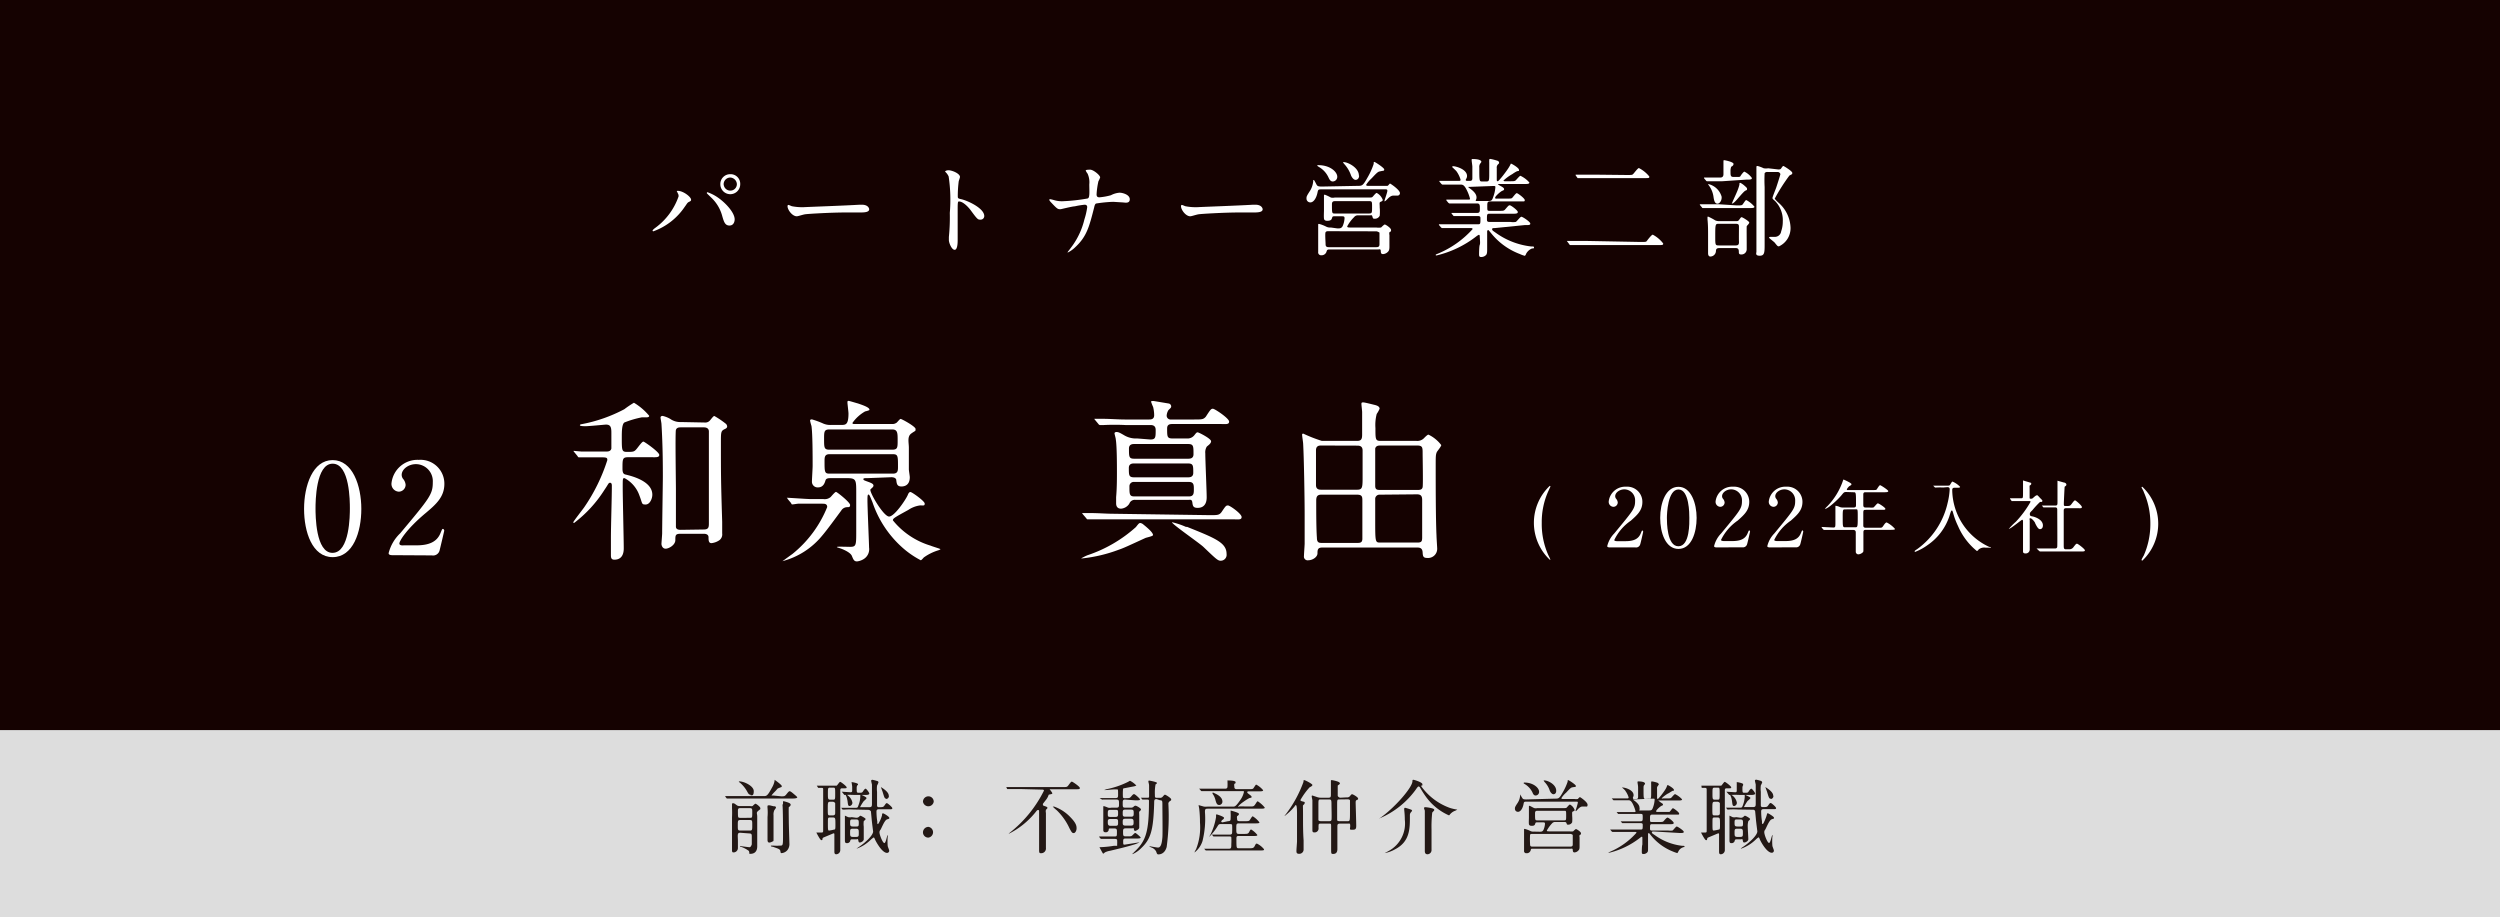 <svg xmlns="http://www.w3.org/2000/svg" viewBox="0 0 216.15 79.29"><rect x="0" y="0" width="216.15" height="79.29" fill="#808080" stroke="none"/><defs><style>.cls-1{fill:#150201;}.cls-2{fill:#ddd;}.cls-3{fill:#fff;}.cls-4{fill:#231815;}</style></defs><g id="レイヤー_2" data-name="レイヤー 2"><g id="レイアウト"><rect class="cls-1" width="216.15" height="63.13"/><rect class="cls-2" y="63.13" width="216.15" height="16.16"/><path class="cls-3" d="M58.58,16.68c0-.08-.06-.1-.06-.13s0-.05.08-.05c.48,0,1.15.53,1.15.76,0,.08,0,.11-.17.19s-.18.17-.37.42A5.54,5.54,0,0,1,56.49,20a.07.07,0,0,1-.07-.06s0-.07.25-.25a5.65,5.65,0,0,0,2-2.71A.43.43,0,0,0,58.58,16.68Zm2.59-.06a3.66,3.66,0,0,1,.9.46c.64.44,1.45,1.29,1.45,1.89,0,.14-.06.53-.45.53s-.48-.33-.62-.8a3.39,3.39,0,0,0-.94-1.6c-.06-.06-.4-.38-.4-.4S61.12,16.62,61.17,16.62ZM64,15.93a.86.86,0,1,1-1.72,0,.85.85,0,0,1,.87-.87A.83.83,0,0,1,64,15.93Zm-1.43,0a.57.57,0,0,0,.59.55.56.56,0,0,0,.55-.56.6.6,0,0,0-.58-.57A.58.58,0,0,0,62.57,16Z"/><path class="cls-3" d="M74.32,17.7h.2c.55,0,.63.33.63.39,0,.25-.37.28-.75.28l-1.29,0c-1.24,0-3.3.12-3.52.16s-.59.17-.7.17c-.39,0-.8-.56-.8-.87,0,0,0-.11.07-.11s.26.1.31.11a4.56,4.56,0,0,0,1.09.08C69.86,17.89,73,17.78,74.32,17.7Z"/><path class="cls-3" d="M82,14.72c.33,0,1,.29,1,.58,0,.06-.1.32-.11.38a10.36,10.36,0,0,0-.08,1.25c0,.2,0,.23.29.29.55.12,2,.78,2,1.46a.31.31,0,0,1-.33.31c-.22,0-.25,0-.85-.82-.25-.33-.68-.75-1-.75-.09,0-.12,0-.12.66,0,1,0,1.43,0,2.24,0,.1,0,.33,0,.46s0,.82-.26.82-.5-.61-.5-.84c0,0,0-.23,0-.27a17,17,0,0,0,.08-2.08,13.49,13.49,0,0,0-.1-3.15,1.18,1.18,0,0,0-.31-.42l0,0C81.76,14.72,82,14.72,82,14.72Z"/><path class="cls-3" d="M93.78,17.7a7,7,0,0,0-.86.14c-.2,0-1.19.25-1.22.25-.22,0-.27,0-.72-.48-.23-.24-.25-.27-.25-.33s0-.06.07-.06a3.15,3.15,0,0,1,.36.09,2.38,2.38,0,0,0,.68.09,15.56,15.56,0,0,0,2.2-.24c.11-.06.12-.14.14-.32s0-.67,0-.9a1.79,1.79,0,0,0-.15-.93,1.07,1.07,0,0,1-.16-.27c0-.07.3-.07.39-.07.27,0,.86.48.86.67a2,2,0,0,1-.15.33,6.82,6.82,0,0,0-.16,1.13c0,.17.06.26.24.26a5.19,5.19,0,0,0,1-.18,1.9,1.9,0,0,1,.75-.22c.24,0,.88.16.88.57s-.47.27-.63.27l-.8-.05a11.43,11.43,0,0,0-1.44.14c-.1,0-.16.11-.21.35-.42,1.64-.63,2.5-1.62,3.42a2.54,2.54,0,0,1-.67.48,0,0,0,0,1,0-.05s.28-.36.45-.6a6.52,6.52,0,0,0,1-2.23A5.78,5.78,0,0,0,94,17.91C94,17.78,93.93,17.7,93.78,17.7Z"/><path class="cls-3" d="M108.34,17.7h.2c.55,0,.63.33.63.39,0,.25-.37.28-.75.28l-1.29,0c-1.24,0-3.3.12-3.52.16s-.59.17-.7.17c-.39,0-.8-.56-.8-.87,0,0,0-.11.07-.11s.26.1.31.11a4.6,4.6,0,0,0,1.1.08C103.88,17.89,107,17.78,108.34,17.7Z"/><path class="cls-3" d="M117.37,16.07c.4,0,.46,0,.86-.71a6.18,6.18,0,0,0,.54-1.19c0-.15,0-.17.06-.17s.85.51.85.65-.07.1-.29.15-.23,0-.78.6a2.88,2.88,0,0,0-.49.57c0,.1.08.1.23.1h1.21c.29,0,.32,0,.39,0s.19-.2.23-.2.86.55.86.83a.21.21,0,0,1-.24.21l-.28,0c-.13,0-.28,0-.58.32-.15.15-.18.17-.23.17s0,0,0-.06.24-.7.24-.84-.05-.13-.33-.13h-5.28c-.33,0-.37,0-.42.24-.12.61-.39.89-.62.89a.33.33,0,0,1-.34-.36c0-.13,0-.18.31-.65a1.9,1.9,0,0,0,.27-.82c0-.08,0-.11.05-.11s.22.39.27.45.09.12.42.12Zm-1.73,3.68c.2,0,.34,0,.45-.21a2,2,0,0,0,.16-.67c0-.17-.07-.17-.3-.17h-.54c-.19,0-.2,0-.26.2s-.34.19-.4.19-.26,0-.28-.2,0-.57,0-.68,0-.71,0-1c0,0,0-.24,0-.28s0-.1.07-.1a4.22,4.22,0,0,1,.53.25.76.76,0,0,0,.33,0h2.8c.38,0,.41,0,.48-.07s.27-.33.35-.33a1.12,1.12,0,0,1,.52.59c0,.07,0,.1-.16.17s-.1.1-.1.51a3.71,3.71,0,0,1,0,.7.45.45,0,0,1-.42.26c-.14,0-.16,0-.21-.18s-.12-.11-.21-.11h-1a.41.41,0,0,0-.38.16,3.23,3.23,0,0,0-.59.79c0,.1.12.1.25.1h2.25a1.52,1.52,0,0,0,.43,0s.25-.26.32-.26.54.3.54.47,0,.1-.14.2a.47.47,0,0,0,0,.24c0,.14,0,.86,0,1s0,.33-.13.45a.64.64,0,0,1-.42.2c-.18,0-.19-.11-.2-.29s-.14-.11-.23-.11h-4.23c-.16,0-.19.06-.23.19a.44.44,0,0,1-.45.31.25.25,0,0,1-.27-.29c0-.06,0-1.17,0-1.39s0-.76,0-.9,0-.13.08-.13a3,3,0,0,1,.6.23.75.75,0,0,0,.41.08ZM114,14.28c1,0,1.62.58,1.62,1a.4.4,0,0,1-.39.41c-.2,0-.29-.18-.37-.35a2,2,0,0,0-.77-.87c-.19-.12-.21-.13-.19-.17S113.94,14.28,114,14.28Zm.86,5.71c-.11,0-.19,0-.25.09s0,.87,0,1,0,.29.26.29H119c.24,0,.27-.11.27-.26s0-1,0-1S119.09,20,119,20Zm.59-2.6c-.12,0-.29,0-.29.26,0,.81,0,.81.27.81h2.93c.27,0,.27-.07.27-.56s0-.51-.29-.51Zm2.06-2.21c0,.23-.13.37-.31.37s-.35-.26-.4-.41a2.8,2.8,0,0,0-.55-.93.77.77,0,0,1-.14-.19s.06,0,.08,0C116.46,14,117.49,14.46,117.49,15.18Z"/><path class="cls-3" d="M129.24,19.72c-.13,0-.23,0-.23.09s0,.1.32.32a6.46,6.46,0,0,0,3.06,1.18c.21,0,.24,0,.24.09s0,.06-.19.09a1,1,0,0,0-.49.45.4.4,0,0,1-.11.18,2.37,2.37,0,0,1-.44-.16,5.79,5.79,0,0,1-2.48-1.8c-.21-.25-.22-.27-.26-.27s-.08.08-.08.11,0,.31,0,.36,0,1,0,1.19,0,.39-.09.49a.56.56,0,0,1-.41.18c-.11,0-.2,0-.2-.22,0,0,0-.69.06-.83s0-.52,0-.76c0,0,0-.11-.08-.11a1.2,1.2,0,0,0-.21.13,9,9,0,0,1-3.46,1.66s-.06,0-.06-.05.18-.1.19-.11a8.32,8.32,0,0,0,3-2.12c0-.09-.09-.09-.15-.09H126c-.3,0-.86,0-1.09,0l-.25,0s0,0-.08-.07l-.17-.2,0-.06s0,0,0,0l.4,0,1.24,0h1.77c.18,0,.18-.08.18-.51,0-.1,0-.2-.22-.2H126l-.24,0s0,0-.08,0l-.18-.22s0,0,0-.05,0,0,0,0l.39,0,1.24,0h.56c.26,0,.26-.1.26-.44,0-.19,0-.38-.23-.38h-1.09c-.21,0-.83,0-1.14,0l-.19,0s0,0-.08-.06l-.17-.21,0-.06s0,0,0,0l.39,0c.27,0,.73,0,1.24,0H127s.1,0,.1-.07a3.68,3.68,0,0,0-.37-.92c-.18-.3-.3-.31-.47-.31h-.22c-.36,0-1,0-1.14,0l-.2,0s0,0-.07-.05l-.18-.21,0-.06a0,0,0,0,1,0,0l.4,0c.26,0,.73,0,1.24,0,.14,0,.19,0,.19-.11a2.44,2.44,0,0,0-.36-.73c-.05-.06-.37-.36-.37-.36a.09.09,0,0,1,.09-.07c.23,0,1.2.26,1.2.85a.48.48,0,0,1-.06.22c-.05.08-.05.09-.05.13s.07.07.1.07h.27c.2,0,.2-.16.2-.24s0-.8,0-1c0-.08-.06-.46-.06-.55s0-.1.09-.1.75,0,.75.25c0,0-.06.11-.1.14a.5.5,0,0,0-.08.35c0,1.2,0,1.2.27,1.2h.33c.26,0,.26-.07.26-.77,0-.25,0-.7,0-.86a1.23,1.23,0,0,1,0-.2c0-.07,0-.12.09-.12a4.54,4.54,0,0,1,.62.16c.05,0,.14.08.14.16s0,.06-.1.16a.38.38,0,0,0-.1.32c0,.51,0,.56,0,1,0,.06,0,.13.09.13s.81-.93,1-1.27.1-.25.15-.25.68.36.68.53,0,.06-.2.14a2.7,2.7,0,0,0-.37.23,4,4,0,0,0-.78.57s.07.05.11.05h.44c.34,0,.43,0,.52-.08s.33-.39.41-.39a2.37,2.37,0,0,1,.77.58c0,.13-.18.13-.48.13H129.6s-.09,0-.09,0,0,.05.19.15.34.19.34.28,0,.09-.16.16-.61.47-.61.59.11.08.17.08h.81c.37,0,.42,0,.49-.06s.31-.41.4-.41.69.45.69.6-.05.11-.46.11h-2.51c-.27,0-.27.11-.27.46s0,.36.25.36h.75c.39,0,.44,0,.56-.14.27-.31.29-.34.39-.34s.69.44.69.58-.16.15-.45.15h-2c-.22,0-.22.07-.22.48,0,.11,0,.23.21.23h1.83a1.52,1.52,0,0,0,.44,0c.08,0,.39-.45.5-.45s.77.44.77.59-.18.13-.48.13ZM127,16.16s-.08,0-.08,0,.16.14.19.15c.44.32.55.56.55.76a.44.44,0,0,1-.06.23.19.19,0,0,0,0,.08s.07,0,.1,0h1c.26,0,.31-.07.41-.37a2.94,2.94,0,0,0,.18-.82c0-.09,0-.11-.19-.11Z"/><path class="cls-3" d="M141.84,20.92c.41,0,.48,0,.54-.08s.41-.55.52-.55a2.75,2.75,0,0,1,.9.76c0,.14-.05.14-.47.14h-6.24c-.75,0-1,0-1.13,0l-.19,0s-.06,0-.08-.06l-.17-.23s-.05-.06-.05-.07,0,0,0,0l.39,0c.44,0,.81,0,1.24,0Zm-1.2-5.79c.42,0,.47,0,.55-.07s.41-.53.51-.53a2.79,2.79,0,0,1,.9.73c0,.14,0,.14-.47.14h-4.32c-.75,0-1,0-1.14,0h-.19s-.06,0-.08,0l-.17-.24,0-.06s0,0,0,0l.39,0c.45,0,.82,0,1.25,0Z"/><path class="cls-3" d="M150.17,17.76c.4,0,.45,0,.54-.14.2-.29.22-.32.28-.32a2.4,2.4,0,0,1,.7.57c0,.12-.17.12-.49.12h-2.65c-.78,0-1.05,0-1.14,0l-.19,0s-.05,0-.08-.07l-.17-.2s0-.05,0-.06,0,0,0,0l.4,0c.44,0,.81,0,1.23,0Zm-1.26-2.09c-.78,0-1,0-1.14,0h-.18s-.06,0-.09-.06l-.17-.2,0-.06s0,0,0,0l.41,0c.07,0,.77,0,1,0s.27-.16.27-.29v-1c0-.19,0-.21.06-.21s.81.15.81.32-.17.22-.2.25a1,1,0,0,0-.06.39c0,.37,0,.49.28.49h.24c.27,0,.3,0,.35-.09s.26-.37.33-.37a1.77,1.77,0,0,1,.65.55c0,.14-.16.14-.48.14Zm1.21,3.45a.25.25,0,0,0,.25-.12c.15-.21.16-.22.22-.22s.65.35.65.46-.21.27-.22.33,0,1.29,0,1.42,0,.46,0,.54a.45.45,0,0,1-.49.47c-.16,0-.19-.08-.19-.21s0-.34-.25-.34h-1.45c-.25,0-.27.13-.28.24a.49.49,0,0,1-.48.49c-.2,0-.2-.24-.2-.29,0-.21,0-1.13,0-1.31,0-.8,0-1.09-.05-1.62,0,0,0-.15,0-.18s0-.05.06-.05a4.59,4.59,0,0,1,.62.33.88.88,0,0,0,.28.06Zm-1.63-1.51c-.21,0-.29-.23-.34-.59a2.13,2.13,0,0,0-.34-.9l-.14-.2s0,0,.06,0A1.56,1.56,0,0,1,148.85,17C148.89,17.28,148.71,17.61,148.49,17.61Zm.09,1.74c-.27,0-.28.06-.28,1.08,0,.74,0,.79.3.79h1.49c.27,0,.27-.19.26-.36s0-1,0-1.2,0-.31-.27-.31Zm2.47-3c0,.05,0,.08-.11.12s-.25.19-.76.78c-.09.1-.31.35-.42.35s0,0,0-.05.34-.76.4-.92a4.26,4.26,0,0,0,.23-.66c0-.15,0-.16.09-.16a1.89,1.89,0,0,1,.31.21C151,16.21,151.05,16.24,151.05,16.34Zm2.69-1.7c.16,0,.2,0,.28-.12s.13-.18.17-.18.77.45.77.59,0,.1-.25.24a15.93,15.93,0,0,0-1.27,2,2.62,2.62,0,0,0,.37.38,3,3,0,0,1,1,2.1,1.73,1.73,0,0,1-1,1.64c-.1,0-.12,0-.36-.31-.07-.09-.5-.4-.5-.44s.06-.07.12-.07l.36,0A.55.55,0,0,0,154,20a2.54,2.54,0,0,0,.14-.84,2.38,2.38,0,0,0-.68-1.79c-.19-.16-.21-.18-.21-.26s.26-.72.31-.86.37-1.13.37-1.19-.09-.19-.23-.19h-.88a.28.28,0,0,0-.25.1,11.35,11.35,0,0,0,0,1.21c0,.79,0,4.23,0,4.93s0,1-.42,1-.29-.24-.29-.35,0-.95,0-1.07c0-.51,0-3.11,0-3.61,0-.25,0-1.22,0-1.56,0-.18,0-.6,0-.8,0,0,0-.24,0-.28s0-.09.1-.09a3.05,3.05,0,0,1,.53.2,1.26,1.26,0,0,0,.39,0Z"/><path class="cls-3" d="M28.76,48.17C27,48.17,26.29,46,26.29,44s.74-4.22,2.47-4.22S31.24,42,31.24,44,30.53,48.17,28.76,48.17Zm0-8.08c-1.46,0-1.48,3.3-1.48,3.86s0,3.87,1.48,3.85,1.49-3.27,1.49-3.85S30.25,40.09,28.76,40.09Z"/><path class="cls-3" d="M33.92,48c-.07,0-.32,0-.32-.17a3.57,3.57,0,0,1,1-1.72c2.59-3.09,2.82-3.38,2.82-4.43a1.47,1.47,0,0,0-1.46-1.55c-.66,0-1.23.45-1.23.93a.58.58,0,0,0,.11.33.91.91,0,0,1,.23.53.6.6,0,0,1-.59.59.67.67,0,0,1-.63-.75,2.26,2.26,0,0,1,2.36-2,2.06,2.06,0,0,1,2.21,2.07c0,1.13-.7,1.76-1.63,2.54-1.66,1.39-2.26,2.41-2.26,2.62s.35.16.4.16H36c1.11,0,1.75-.31,2.06-1,.17-.41.17-.42.24-.42s.11.13.11.15-.35,1.51-.41,1.74a.58.58,0,0,1-.66.4Z"/><path class="cls-3" d="M54.35,39.53c-.53,0-.53.12-.53,1,0,.39.12.47.27.5.54.13,2.31.57,2.31,1.74,0,.34-.21.85-.58.85s-.26-.07-.54-.79A2.71,2.71,0,0,0,54,41.34c-.16,0-.16,0-.16.83s.09,4.45.09,5.22c0,.21,0,1-.81,1-.3,0-.3-.21-.3-.44s0-1.18,0-1.39c0-1.19.08-3.45.08-4.56,0-.06,0-.26-.15-.26s-.12.08-.5.63a10.88,10.88,0,0,1-2.62,2.85s-.06,0-.06-.07.84-1.14.94-1.29a15.5,15.5,0,0,0,2-4.08c0-.23-.07-.24-.7-.24-.14,0-1,0-1.43,0l-.31,0c-.06,0-.08,0-.14-.11l-.28-.34c-.05-.05-.06-.08-.06-.11s0,0,0,0l.68.06c.57,0,1.24,0,1.8,0h.33c.15,0,.4,0,.46-.26,0-.09,0-1.2,0-1.36,0-.47-.06-.71-.47-.71-.06,0-1.48.14-1.75.14-.12,0-.5,0-.5-.08s.11-.09.17-.1a13,13,0,0,0,3.67-1.29,8.68,8.68,0,0,1,.83-.56,5.19,5.19,0,0,1,1.32,1.13c0,.09-.08.13-.2.13l-.42,0a8.41,8.41,0,0,0-1.53.45c-.22.17-.22.83-.22,1.29,0,1.13,0,1.25.45,1.25.64,0,.64,0,1-.47.21-.27.34-.42.42-.42S57,39.08,57,39.33s-.32.2-.81.2Zm6.57-3a.53.53,0,0,0,.48-.2c.27-.33.3-.36.37-.36a7.64,7.64,0,0,1,1,.68.35.35,0,0,1,.1.22c0,.12-.1.18-.21.23-.33.16-.33.25-.33,1.17,0,2.83,0,3.24.11,6.85,0,.15,0,.87,0,1a.63.63,0,0,1-.22.57,1.47,1.47,0,0,1-.71.27c-.25,0-.25-.27-.25-.5s-.18-.31-.42-.31h-2c-.44,0-.45.13-.45.55s-.56.74-.84.74-.36-.3-.36-.41.06-.78.06-.93c0-.7.06-4.41.06-4.84,0-.87,0-2.66-.12-4.61,0-.07-.08-.46-.08-.55s.08-.14.18-.14a2.31,2.31,0,0,1,.66.26,1.5,1.5,0,0,0,.93.27Zm-.06,9.25c.43,0,.43-.24.43-.57V37.31c0-.3-.25-.36-.43-.36h-2c-.12,0-.35,0-.42.22s0,4.46,0,5.13c0,1.58,0,3.15,0,3.23,0,.28.3.28.43.28Z"/><path class="cls-3" d="M68.09,43.13c0-.06-.06-.08-.06-.09a.06.06,0,0,1,.06,0c.21,0,1.69.11,2,.11h1.1a.78.78,0,0,0,.63-.18c.06-.06.37-.44.46-.44s1.22.9,1.22,1.13-.15.18-.27.19a.61.61,0,0,0-.5.3c-.49.66-1.23,1.68-1.66,2.18a6.61,6.61,0,0,1-3.42,2.19s.73-.53.87-.63a10,10,0,0,0,3-4.05c0-.29-.24-.29-.41-.29H70l-1,0c-.06,0-.39.06-.47.06s-.09,0-.13-.11ZM75,41.34c-.24,0-.35,0-.35.08s0,.09.36.22.51.2.51.35-.27.28-.27.36c0,.36,1.16,2.31,1.62,2.31s1.43-1.44,1.61-1.85c.06-.15.12-.27.24-.27s1.23.78,1.23,1-.11.15-.42.16a2.4,2.4,0,0,0-1,.39c-1.24.68-1.33.74-1.33.9a6.66,6.66,0,0,0,3.27,2.19c.12.06.84.27.84.3s-.09.06-.15.09a4.3,4.3,0,0,0-1.29.63s-.2.24-.26.24a7.82,7.82,0,0,1-1.48-1,9.13,9.13,0,0,1-2.69-4c-.25-.62-.28-.68-.36-.68S75,43,75,43.26c0,.65.14,3.81.14,4.08a1,1,0,0,1-.47,1,1.39,1.39,0,0,1-.57.2c-.25,0-.31-.14-.45-.48s-.91-.62-1-.65c-.32-.1-.32-.1-.26-.13s.92,0,1.1,0c.54,0,.54-.13.54-1.38,0-.46,0-2.77,0-3.28,0-1.14,0-1.28-.82-1.28H71.87c-.23,0-.44,0-.5.2s-.18.6-.64.6a.49.49,0,0,1-.53-.51c0-.2.06-1.13.06-1.34,0-.81,0-2.77-.1-3.46a4.32,4.32,0,0,1-.12-.45c0-.05,0-.12.16-.12a7.41,7.41,0,0,1,1,.37,1.54,1.54,0,0,0,.68.11h.84c.39,0,.64,0,.64-1,0-.12-.09-.84-.09-.93s0-.15.09-.15.68.19.81.22c.32.11,1,.33,1,.53a.06.06,0,0,1-.06.07,1.93,1.93,0,0,1-.31.09,3.36,3.36,0,0,0-1.1,1c0,.07.08.09.12.09h3.32a.56.56,0,0,0,.34-.09c.06,0,.3-.35.39-.35s1.29.65,1.29.87,0,.12-.37.39-.21.77-.21,1.23,0,.83,0,1.88c0,.09.08.57.08.67,0,.77-.56.8-.72.8-.38,0-.41-.23-.45-.56,0-.1-.12-.24-.42-.24Zm-3.29-4.21c-.46,0-.46.21-.46.81,0,.76,0,.94.46.94h5.43c.47,0,.47-.19.47-.81s0-.94-.47-.94Zm0,2.14c-.42,0-.42.29-.42.6,0,.92,0,1.08.42,1.08h5.49c.44,0,.44-.28.44-.6,0-.91,0-1.08-.44-1.08Z"/><path class="cls-3" d="M99.69,46.26c0,.11-.58.21-.67.26-1.46.67-1.88.87-2.27,1a12.79,12.79,0,0,1-3.18.76s-.1,0-.1,0,.28-.16.54-.27a11.88,11.88,0,0,0,4.2-2.44c.25-.32.28-.35.39-.35a.56.56,0,0,1,.21.09C99,45.47,99.69,46,99.69,46.26Zm4.92-1.72c.65,0,.8,0,1-.26.35-.52.39-.58.56-.58s1.18.72,1.18,1-.31.2-.81.2H96.27c-.84,0-1.44,0-1.9,0l-.32,0c-.06,0-.07,0-.13-.09l-.29-.34c-.06-.08-.06-.08-.06-.11s0,0,.05,0l.66,0c.73,0,1.35.06,2,.06ZM99.47,38c.45,0,.45-.2.45-.83,0-.36-.24-.42-.44-.42H97.32a18.68,18.68,0,0,0-1.9,0l-.32,0s-.07,0-.13-.09l-.29-.35c-.06-.07-.06-.07-.06-.1s0,0,0,0l.66,0c.73,0,1.36.06,2,.06h2.06c.15,0,.45,0,.45-.37a3,3,0,0,0-.09-.71,4.37,4.37,0,0,1-.18-.46c0-.06.13-.06.22-.06l1.32.22a.26.26,0,0,1,.2.23c0,.1,0,.12-.23.33a1,1,0,0,0-.16.49.34.34,0,0,0,.39.33h2c.64,0,.79,0,1-.25.4-.62.45-.68.61-.68s1.4.83,1.4,1.11-.32.21-.8.21h-4.11c-.3,0-.45.09-.45.39,0,.71,0,.86.48.86h1.23a.74.74,0,0,0,.65-.29c.15-.19.19-.24.28-.24s1.16.54,1.16.77-.33.4-.38.48a.94.94,0,0,0-.12.57c0,.6.12,3.24.12,3.78,0,.19,0,.93-.78.93-.39,0-.42-.17-.46-.47s-.21-.22-.39-.22H98.18a.5.5,0,0,0-.54.33.94.94,0,0,1-.71.43c-.33,0-.43-.22-.43-.46s0-.33,0-.54c.06-.65.07-1.38.07-2.07s0-2.33-.1-2.93c0-.09-.11-.45-.11-.52s.11-.11.15-.11c.2,0,.3.06.75.32a2,2,0,0,0,1.07.24Zm-1.4.39c-.13,0-.46,0-.46.39,0,.72,0,.88.46.88h4.65c.15,0,.47,0,.47-.39,0-.7,0-.88-.47-.88Zm0,1.68c-.15,0-.47,0-.47.39,0,.64,0,.81.47.81h4.63c.15,0,.47,0,.47-.39,0-.63,0-.81-.47-.81Zm0,1.6a.37.37,0,0,0-.42.38c0,.67,0,.87.42.87h4.73c.42,0,.42-.29.42-.63s0-.62-.42-.62Zm4.53,3.87c2.49,1,3.45,1.38,3.45,2.36a.51.51,0,0,1-.51.58c-.24,0-.37-.12-1.5-1.2-.36-.34-2.77-2-2.71-2.13A6.57,6.57,0,0,1,102.57,45.57Z"/><path class="cls-3" d="M117.32,38.12c.37,0,.45-.15.45-.54,0-.65,0-1.31,0-1.95,0-.12-.06-.59-.06-.69s0-.15.15-.15.94.21,1,.22c.24.06.42.15.42.33a2.46,2.46,0,0,1-.25.45,3.8,3.8,0,0,0-.11,1.22c0,1,0,1.11.47,1.11h3.09a.8.8,0,0,0,.67-.27c.27-.27.32-.27.36-.27a3.05,3.05,0,0,1,1.1.9c0,.12-.33.51-.38.6-.1.24-.1.34-.1,1.29,0,1.23,0,4.48.07,5.94,0,.18.06,1,.06,1.14a.79.79,0,0,1-.87.79c-.36,0-.37-.18-.39-.49s-.18-.41-.45-.41h-8.22c-.39,0-.42.18-.42.5s-.42.6-.79.6a.32.32,0,0,1-.38-.36c0-.18.06-.93.06-1.08,0-.81,0-1.94,0-2.54,0-1.29-.06-4.92-.13-6.09,0-.12-.09-.66-.09-.78a.09.09,0,0,1,.1-.1,12.35,12.35,0,0,0,1.61.63Zm-3.09.4c-.15,0-.45,0-.45.42v3c0,.4.31.4.45.4h3.1c.44,0,.48-.16.48-1,0-.35,0-2,0-2.39s-.27-.42-.46-.42Zm0,4.25c-.39,0-.43.24-.43.54,0,.87,0,2.41.06,3.19,0,.39.16.44.39.44h3.16c.32,0,.36-.14.38-.32,0-.54,0-2.62,0-3.31,0-.33,0-.54-.45-.54Zm5.12-4.25c-.14,0-.38,0-.45.26,0,.06,0,2.88,0,3.22s.17.36.42.36h3.24c.17,0,.39,0,.44-.24s0-2.56,0-2.91c0-.52,0-.69-.48-.69Zm-.06,4.25a.37.37,0,0,0-.39.33v1.81c0,2,0,2,.46,2h3.21c.36,0,.38-.15.39-.39,0-.89,0-2.55,0-3.3,0-.3-.09-.48-.44-.48Z"/><path class="cls-3" d="M133.87,48a4.18,4.18,0,0,1,.18.39.06.06,0,0,1-.06,0,4.4,4.4,0,0,1,0-6.38.06.06,0,0,1,.06.06l-.18.39a6.47,6.47,0,0,0-.57,2.74A6.56,6.56,0,0,0,133.87,48Z"/><path class="cls-3" d="M139.16,47.33s-.2,0-.2-.11a2.36,2.36,0,0,1,.61-1.1c1.65-2,1.8-2.15,1.8-2.81a.94.94,0,0,0-.93-1c-.42,0-.79.29-.79.59a.36.36,0,0,0,.07.21.57.57,0,0,1,.15.33.38.38,0,0,1-.38.38.43.43,0,0,1-.4-.47,1.44,1.44,0,0,1,1.51-1.27A1.31,1.31,0,0,1,142,43.4c0,.73-.44,1.12-1,1.62a4.23,4.23,0,0,0-1.43,1.67c0,.1.22.1.25.1h.72c.71,0,1.11-.19,1.31-.65.11-.26.11-.27.15-.27s.07.08.07.1-.22,1-.26,1.1a.37.37,0,0,1-.42.26Z"/><path class="cls-3" d="M145.12,47.46c-1.11,0-1.58-1.39-1.58-2.68s.48-2.69,1.58-2.69,1.57,1.45,1.57,2.69S146.25,47.46,145.12,47.46Zm0-5.14c-.93,0-1,2.1-1,2.46s0,2.46,1,2.45.94-2.09.94-2.45S146.06,42.32,145.12,42.32Z"/><path class="cls-3" d="M148.4,47.33s-.2,0-.2-.11a2.36,2.36,0,0,1,.61-1.1c1.65-2,1.8-2.15,1.8-2.81a.94.94,0,0,0-.93-1c-.43,0-.79.29-.79.59a.36.36,0,0,0,.07.21.57.57,0,0,1,.15.33.38.38,0,0,1-.38.38.43.43,0,0,1-.4-.47,1.44,1.44,0,0,1,1.51-1.27,1.31,1.31,0,0,1,1.4,1.31c0,.73-.44,1.12-1,1.62a4.31,4.31,0,0,0-1.44,1.67c0,.1.23.1.26.1h.72c.71,0,1.11-.19,1.31-.65.11-.26.11-.27.15-.27s.07.08.07.1-.22,1-.26,1.1a.37.37,0,0,1-.42.26Z"/><path class="cls-3" d="M153,47.33s-.2,0-.2-.11a2.36,2.36,0,0,1,.61-1.1c1.65-2,1.8-2.15,1.8-2.81a.94.94,0,0,0-.93-1c-.42,0-.79.29-.79.59a.36.36,0,0,0,.07.21.57.57,0,0,1,.15.33.38.38,0,0,1-.38.38.43.43,0,0,1-.4-.47,1.44,1.44,0,0,1,1.51-1.27,1.31,1.31,0,0,1,1.4,1.31c0,.73-.44,1.12-1,1.62a4.31,4.31,0,0,0-1.44,1.67c0,.1.23.1.26.1h.72c.71,0,1.11-.19,1.31-.65.11-.26.11-.27.15-.27s.07.08.07.1-.22,1-.26,1.1a.37.37,0,0,1-.42.26Z"/><path class="cls-3" d="M159.67,42.54c-.21,0-.23,0-.43.25-.37.45-1.21,1.21-1.46,1.21,0,0,0,0,0,0a1.64,1.64,0,0,1,.23-.25,5.89,5.89,0,0,0,1.3-2.1s.06-.19.08-.19.69.3.69.4-.2.17-.23.21-.17.18-.17.25,0,.05.19.05h2c.32,0,.35,0,.4-.07s.21-.35.28-.35.71.42.71.51-.14.1-.38.1h-1.57c-.1,0-.19,0-.21.16v.93c0,.22.09.23.25.23h.27a1.34,1.34,0,0,0,.34,0c.07,0,.31-.36.4-.36s.65.37.65.47-.09.09-.38.09h-1.28c-.19,0-.25,0-.25.26s0,.81,0,1.07c0,.09,0,.22.22.22h1.14c.24,0,.26,0,.38-.18s.21-.28.28-.28a2.3,2.3,0,0,1,.72.56c0,.06-.07.08-.37.08h-2.15c-.18,0-.21.07-.21.23v.61c0,.13,0,.74,0,.88s0,.19-.07.24a.61.61,0,0,1-.37.16.23.23,0,0,1-.22-.21c0-.1,0-.58,0-.69s0-.83,0-1-.11-.21-.21-.21h-1.51c-.17,0-.64,0-.89,0l-.14,0s0,0-.07-.05l-.13-.16s0,0,0-.05h0l1,.05c.19,0,.19-.05.19-.47,0-.2,0-1.26,0-1.29s0-.12,0-.12a1,1,0,0,1,.34.09.72.72,0,0,0,.33.06h.9c.2,0,.21-.1.21-.22,0-1.1,0-1.1-.21-1.1Zm-.12,1.5c-.21,0-.23,0-.23.63,0,.92,0,.92.24.92h.82c.22,0,.24,0,.24-.83s0-.72-.23-.72Z"/><path class="cls-3" d="M168,42.15a5.64,5.64,0,0,0-.57,0l-.13,0s0,0,0,0l-.16-.16a.08.08,0,0,1,0,0h0l.18,0c.19,0,.53,0,.69,0h.31c.21,0,.24,0,.29-.09.15-.24.16-.26.21-.26a2,2,0,0,1,.65.45c0,.08-.11.08-.25.08H169c-.07,0-.21,0-.21.19A5.49,5.49,0,0,0,172,47.29c.11,0,.12,0,.12.06s0,0-.07,0l-.39,0a.76.76,0,0,0-.6.17c0,.05-.11.12-.14.12a5.63,5.63,0,0,1-1.63-2.16,6.48,6.48,0,0,1-.42-1.12c-.06-.22-.08-.22-.12-.22s-.06,0-.21.5a4.88,4.88,0,0,1-1.87,2.48,4.82,4.82,0,0,1-1.12.61s0,0,0-.06,0-.05.26-.23a6.73,6.73,0,0,0,2.58-3.95,6.12,6.12,0,0,0,.18-1.19c0-.18-.14-.18-.21-.18Z"/><path class="cls-3" d="M173.79,43.13s0,0,0-.05h0l.93,0c.19,0,.19,0,.19-.52,0-.1,0-.52,0-.78,0,0,0-.2,0-.24s0,0,0,0,.57.17.63.19.08,0,.08.1-.13.14-.14.16,0,.1,0,.4V43c0,.1,0,.12.11.12a.25.25,0,0,0,.17-.05s.25-.24.32-.24a.11.11,0,0,1,.09,0c.09.08.24.26.26.27s.16.16.16.2a.13.13,0,0,1-.07.1l-.14,0a7.45,7.45,0,0,0-.65.7c-.21.21-.23.23-.23.36s.06.16.23.19.9.25.9.78c0,.22-.12.32-.25.32s-.24-.14-.42-.51c0-.08-.28-.43-.41-.43s-.06.1-.06.18V46.9c0,.09,0,.52,0,.62a.34.34,0,0,1-.37.33c-.17,0-.21-.08-.21-.17s0-.4,0-.47c0-.52,0-1.25,0-2.08,0-.07,0-.19-.07-.19s-1,.79-1.16.79c0,0,0,0,0,0a5.83,5.83,0,0,1,.61-.62,8.84,8.84,0,0,0,1.27-1.72c0-.06-.05-.07-.11-.07H175l-.82,0H174a.08.08,0,0,1-.07,0Zm2.29,4.29,0,0a0,0,0,0,1,0,0l.31,0,1,0h.27c.07,0,.19,0,.21-.15s0-2.82,0-3.19c0-.07,0-.21-.16-.21s-.58,0-.83,0h-.15s0,0-.06,0l-.13-.16,0,0s0,0,0,0l.29,0,.88,0c.17,0,.18-.09.18-.28,0-.65,0-1,0-1.49,0,0,0-.3,0-.36s0,0,.06,0l.5.14c.06,0,.21.06.21.18s-.14.15-.15.19-.07,1.26-.07,1.45,0,.21.17.21c.33,0,.37,0,.51-.19s.23-.3.29-.3.59.45.59.58-.15.1-.37.1h-1c-.18,0-.2.1-.2.23,0,.42,0,2.47,0,2.94,0,.26,0,.38.18.38h.26a.44.44,0,0,0,.42-.21c.19-.24.21-.27.29-.27s.68.46.68.57-.15.1-.38.1h-2.48c-.17,0-.64,0-.89,0l-.14,0s0,0-.07-.05Z"/><path class="cls-3" d="M185.35,42.54c0-.06-.19-.37-.19-.39s0-.06.07-.06a4.4,4.4,0,0,1,0,6.38s-.07,0-.07-.06.16-.33.19-.38a6.72,6.72,0,0,0,.57-2.75A6.63,6.63,0,0,0,185.35,42.54Z"/><path class="cls-4" d="M67.55,68.85c.24,0,.3,0,.43-.16s.22-.28.29-.28.17.07.47.33c.11.09.19.17.19.21s-.14.09-.37.09H63.94c-.16,0-.64,0-.89,0H62.9s0,0-.06,0l-.13-.16s0,0,0-.05a0,0,0,0,1,0,0l.31,0,1,0h2c.26,0,.33,0,.73-.74a1.73,1.73,0,0,0,.22-.58s0-.09,0-.09.62.43.62.54,0,.07-.22.16-.11.06-.37.32a2.81,2.81,0,0,0-.3.34s0,0,.15,0ZM64,72c-.07,0-.17,0-.2.13s0,.31,0,.58c0,.09,0,.52,0,.62a.38.38,0,0,1-.4.37c-.09,0-.11-.09-.11-.17s0-.58,0-.68c0-.49,0-1.35,0-2.19a7.45,7.45,0,0,0,0-.77c0-.05,0-.3,0-.35s0-.09.09-.09.09,0,.31.16a.37.37,0,0,0,.28.08h.89a.36.36,0,0,0,.21,0s.19-.2.25-.2.42.26.42.39,0,.06-.19.23-.08.21-.08.49,0,2.16,0,2.57c0,.63-.46.65-.57.65a.26.26,0,0,1-.11,0s0-.22-.06-.26a2.46,2.46,0,0,0-.65-.34c-.08,0-.09,0-.09-.06s0,0,.06,0,.64.09.76.09S65,73,65,73v-.68c0-.13,0-.26-.2-.26Zm0-1.1c-.21,0-.21.08-.21.46s0,.45.21.45h.84c.2,0,.2-.07.2-.46s0-.45-.2-.45Zm.83-.19c.21,0,.21,0,.21-.52,0-.22,0-.32-.21-.32H64c-.14,0-.2.05-.2.21,0,.63,0,.63.2.63Zm.06-2c-.14,0-.19-.09-.31-.31a2.74,2.74,0,0,0-.57-.7c-.12-.08-.13-.12-.13-.14s0,0,.06,0c.38,0,1.23.39,1.23.84S65,68.76,64.89,68.76Zm2,1c.1,0,.2,0,.2.13a1.07,1.07,0,0,1-.13.19.85.85,0,0,0-.08.46c0,.32,0,1.71,0,2s0,.22-.12.28a.62.62,0,0,1-.24.08c-.12,0-.16-.1-.16-.22s0-.43,0-.51V70.64a4.43,4.43,0,0,0,0-.78.86.86,0,0,1,0-.17s0-.06.08-.06l.12,0Zm.81-.36s0-.07,0-.07l.09,0c.3.08.57.16.57.29s-.14.19-.16.22,0,1.11,0,1.22c0,.29.05,1.78.05,1.89a.84.84,0,0,1-.17.6.74.74,0,0,1-.49.26c-.09,0-.09,0-.12-.18s-.22-.21-.65-.37c-.16,0-.17-.06-.17-.1s0,0,0,0l.22,0a3.8,3.8,0,0,0,.58,0c.23,0,.25,0,.25-.81,0-.37,0-2.43-.05-2.75C67.71,69.6,67.7,69.43,67.7,69.39Z"/><path class="cls-4" d="M70.62,67.93s0,0,0,0,0,0,0,0l.26,0c.29,0,.55,0,.85,0H72c.25,0,.28,0,.33,0s.24-.33.31-.33.56.38.56.47,0,.09-.41.09c-.14,0-.14.1-.14.21,0,2,0,3.92,0,4.84,0,.11,0,.23,0,.3a.36.36,0,0,1-.35.35c-.11,0-.16-.06-.16-.23s0-.88,0-1v-.47c0-.07,0-.11-.08-.11l-.86.36a.15.15,0,0,0-.09.12c0,.07,0,.11-.1.11s-.43-.66-.43-.66,0,0,0,0l.19,0H71c.12,0,.17,0,.17-.15V68.26c0-.11,0-.14-.15-.14l-.23,0s0,0-.05,0Zm1.16.17c-.2,0-.2.05-.2.5s0,.54.2.54H72c.21,0,.21,0,.21-.52s0-.52-.2-.52Zm0,1.22c-.21,0-.21.07-.21.62s0,.56.21.56H72c.21,0,.21-.13.21-.23s0-.78,0-.82-.11-.13-.2-.13Zm0,1.36c-.2,0-.2,0-.2.48,0,.58,0,.65.11.65a3.28,3.28,0,0,0,.41-.08c.13,0,.13-.08.13-.43,0-.56,0-.62-.22-.62Zm2-.69A5.92,5.92,0,0,0,73,70H72.9s0,0-.05,0l-.12-.16s0,0,0,0,0,0,0,0l.26,0c.28,0,.55,0,.84,0H74c.11,0,.16,0,.22-.21a2.09,2.09,0,0,0,.16-.73c0-.16,0-.18.06-.18s.48.2.48.28-.21.23-.25.28a3.3,3.3,0,0,0-.31.51s0,0,.12,0h.68c.22,0,.23-.1.23-.31,0,0,0-1.63,0-1.64s-.07-.29-.07-.34.07-.08.11-.08a3.61,3.61,0,0,1,.45.12c.05,0,.07.08.07.12a2.06,2.06,0,0,1-.12.26,2.39,2.39,0,0,0,0,.55c0,.65,0,1.13,0,1.16s0,.16.14.16c.36,0,.4,0,.51-.16s.14-.19.2-.19.47.34.47.44-.1.09-.31.09H76c-.09,0-.22,0-.22.19,0,0,0,.48.07.85,0,.21,0,.24.07.24a2.57,2.57,0,0,0,.34-.76c0-.06,0-.17.08-.17s.55.29.55.39,0,.06-.21.14-.46.75-.55.89a.32.32,0,0,0-.09.23c0,.21.28.92.42.92s.22-.66.29-.66,0,.06,0,.14a4.76,4.76,0,0,0,0,.76c0,.07.13.35.13.42a.18.18,0,0,1-.19.19c-.35,0-.77-.64-1-1.08-.1-.23-.11-.25-.16-.25a2.5,2.5,0,0,0-.23.18,3.33,3.33,0,0,1-1.25.79s0,0,0,0a2.7,2.7,0,0,1,.25-.18c.61-.42,1.19-1,1.19-1.31,0,0-.11-.87-.12-1s-.07-.73-.07-.74-.1-.13-.21-.13Zm-1-1.54,0,0s0,0,0,0l.76.05c.14,0,.14-.09.14-.17s0-.24,0-.31-.05-.34-.05-.39,0,0,.06,0,.49.09.49.17,0,.07-.05.09a.41.41,0,0,0-.06.23c0,.38,0,.42.16.42h.11c.14,0,.2,0,.27-.11s.16-.24.23-.24.32.34.32.42-.1.12-.32.12h-1a7.79,7.79,0,0,0-.78,0H73s0,0,0,0ZM74,70.7a.33.33,0,0,0,.26-.07c.09-.09.1-.1.14-.1s.44.21.44.28-.14.16-.16.19a1.87,1.87,0,0,0,0,.48c0,.17,0,.92,0,1.08s-.23.28-.32.28-.12,0-.15-.18-.08-.09-.17-.09h-.38c-.12,0-.13.05-.16.17a.29.29,0,0,1-.27.16c-.16,0-.18-.09-.18-.26s0-.75,0-.88,0-1,0-1.16,0-.08,0-.08l.28.13a.74.74,0,0,0,.31,0Zm-.82-2a1,1,0,0,1,.52.7.29.29,0,0,1-.24.29c-.13,0-.14-.1-.18-.42a2.7,2.7,0,0,0-.09-.38c-.06-.12-.07-.14-.06-.16S73.15,68.73,73.19,68.73Zm.57,2.15c-.2,0-.25,0-.25.26s0,.35.25.35H74c.2,0,.25,0,.25-.26s0-.35-.25-.35Zm0,.8c-.25,0-.25.07-.25.34s0,.37.25.37H74c.25,0,.25-.07.25-.34s0-.37-.25-.37Zm2.86-2.6c-.12,0-.15-.09-.3-.59l-.15-.41s0,0,0,0,.68.38.68.73C76.9,68.9,76.76,69.08,76.63,69.08Z"/><path class="cls-4" d="M79.8,69.31a.47.47,0,0,1,.47-.46.46.46,0,0,1,.46.46.47.47,0,0,1-.93,0Zm0,2.65a.48.48,0,0,1,.47-.47.47.47,0,0,1,0,.93A.46.46,0,0,1,79.8,72Z"/><path class="cls-4" d="M88.18,68.22c-.61,0-.82,0-.89,0h-.14s0,0-.07,0L87,68.05s0,0,0,0a0,0,0,0,1,0,0l.31,0c.34,0,.64,0,1,0h3.6c.32,0,.35,0,.47-.16s.22-.31.29-.31.69.43.69.54,0,.12-.44.12H90.75s0,0,0,0,.23.28.23.34,0,.06-.18.1-.1,0-.2.21-.14.22-.43.61c0,0,0,0,0,.07s0,.07.17.13.22.08.22.15-.12.14-.13.17a.55.55,0,0,0,0,.26c0,.7,0,1.71,0,2.39,0,.11,0,.55,0,.64a.41.41,0,0,1-.42.46c-.1,0-.17,0-.17-.25s0-.58,0-.68c0-.56,0-1.57,0-2,0-.11,0-.41,0-.61s0-.19-.09-.19-.07,0-.28.26a7.06,7.06,0,0,1-2.27,1.8s0,0,0,0,.06-.07.15-.14a10.67,10.67,0,0,0,2.91-3.6c0-.09-.1-.09-.16-.09Zm4.41,2.48c.49.51.49.75.49.93s-.11.4-.25.4-.19-.1-.36-.41a5.15,5.15,0,0,0-1.1-1.56,4,4,0,0,1-.35-.32s0,0,.06,0l.07,0A3.6,3.6,0,0,1,92.59,70.7Z"/><path class="cls-4" d="M97.27,69.13c-.2,0-.2.13-.2.29,0,.36,0,.41.22.41h.48a.31.31,0,0,0,.23-.07.25.25,0,0,1,.17-.1c.1,0,.48.23.48.32s-.13.17-.15.2,0,.15,0,.37,0,.83,0,1-.32.29-.35.29-.09,0-.12-.16-.08-.06-.12-.06h-.59c-.22,0-.22.13-.22.27,0,.36,0,.42.23.42h.19c.27,0,.3,0,.42-.12s.16-.17.22-.17.46.35.46.39,0,.09-.37.09h-.9c-.16,0-.24,0-.24.23s0,.3.09.3,1.17-.19,1.26-.19.06,0,.06,0-.28.12-.37.15c-.71.22-1.3.36-2.18.57a1.48,1.48,0,0,0-.44.14s-.12.11-.15.11-.32-.56-.32-.56,0,0,0,0a9,9,0,0,0,1.24-.12l.29,0s0-.07,0-.13a3,3,0,0,0,0-.34c0-.13-.12-.13-.28-.13-.61,0-.87,0-.91,0l-.15,0s0,0-.07,0l-.14-.16s0,0,0-.05h0l.3,0,1,0c.23,0,.23,0,.23-.43,0-.13,0-.26-.21-.26H96c-.12,0-.14,0-.14.12a.25.25,0,0,1-.27.21c-.2,0-.2-.14-.2-.21,0-.5,0-1.31,0-1.51s0-.41,0-.48a.05.05,0,0,1,.06-.06,2.36,2.36,0,0,1,.35.13.67.67,0,0,0,.3,0h.44c.21,0,.21-.09.21-.34s0-.36-.21-.36h-.23c-.57,0-.8,0-.82,0h-.14a.08.08,0,0,1-.07,0L95.07,69s0,0,0,0h0l.31,0,.89,0h.18c.22,0,.22-.1.22-.28,0-.42,0-.47-.08-.47l-.21,0c-.17,0-.68.06-.83.06s-.09,0-.09,0,0,0,.19-.07a7.41,7.41,0,0,0,1.9-.65c.11-.07.13-.08.16-.08a1.88,1.88,0,0,1,.54.41s0,0-.16.06l-.88.17c-.11,0-.12.07-.12.17a4.8,4.8,0,0,0,0,.62.15.15,0,0,0,.15.07c.39,0,.43,0,.53-.11s.19-.24.28-.24.51.39.51.45,0,.09-.37.09Zm-.82,1.5c.22,0,.22-.1.22-.33s0-.28-.22-.28H96c-.22,0-.22.1-.22.33s0,.28.22.28Zm0,.77c.22,0,.22-.09.22-.3s0-.29-.22-.29H96c-.21,0-.22.1-.22.26s0,.33.23.33ZM97.28,70c-.21,0-.21.11-.21.31s0,.3.21.3h.52c.22,0,.22-.11.22-.31s0-.3-.22-.3Zm0,.79c-.21,0-.21.11-.21.29s0,.3.21.3h.51c.22,0,.22-.11.22-.28s0-.31-.22-.31ZM100,69.09c-.2,0-.21.09-.21.35-.07,2.34-.29,3.1-1.11,3.88a2.37,2.37,0,0,1-.74.52s-.05,0-.05,0,.17-.16.19-.19c1-.94,1.26-1.73,1.26-4.37,0-.1,0-.15-.13-.15l-.38,0s0,0-.06,0l-.13-.16s0,0,0,0h0l.59,0c.08,0,.12,0,.12-.12,0-.44,0-.74,0-.91s-.06-.3-.06-.35,0-.1.06-.1.68.12.68.2-.11.11-.12.13a3.73,3.73,0,0,0-.06.84c0,.29,0,.32.2.32h.23a.28.28,0,0,0,.24-.09c.14-.16.16-.18.21-.18s.53.29.53.4,0,.07-.14.18a.25.25,0,0,0-.1.24,19.85,19.85,0,0,1-.15,3.7c-.17.62-.61.64-.7.64s-.13,0-.2-.23a.71.71,0,0,0-.41-.36c-.16-.07-.18-.08-.18-.12s0,0,0,0,.63.12.75.12c.28,0,.34-.53.37-.88s0-2.28,0-2.82c0-.31,0-.39-.21-.39Z"/><path class="cls-4" d="M108.05,69.73c.34,0,.36,0,.52-.25s.14-.19.19-.19a2.53,2.53,0,0,1,.59.53c0,.08-.08.1-.38.1h-4.56c-.21,0-.23.07-.23.29a7.93,7.93,0,0,1-.21,2.5,2,2,0,0,1-.7,1s0,0,0,0a1.46,1.46,0,0,1,.14-.28,5.17,5.17,0,0,0,.34-2.32,10.24,10.24,0,0,0-.06-1.14c0-.06-.06-.31-.06-.36a0,0,0,0,1,0,0l.47.13a1.45,1.45,0,0,0,.3,0h2.19c.18,0,.25,0,.66-.59a1.88,1.88,0,0,0,.3-.67c0-.08,0-.08-.17-.08h-2.46c-.58,0-.77,0-.89,0l-.14,0s-.05,0-.07-.05l-.14-.16s0,0,0,0,0,0,0,0l.31,0c.31,0,.6,0,1,0h.94c.2,0,.2-.13.2-.24a2.45,2.45,0,0,0,0-.3s0-.14,0-.17,0,0,.07,0,.63,0,.63.15-.09.12-.11.14a.62.62,0,0,0,0,.23c0,.08,0,.23.2.23h1c.33,0,.4,0,.46-.09.18-.27.19-.3.24-.3a2,2,0,0,1,.59.48c0,.08-.08.1-.37.1H108c-.07,0-.16,0-.16.07s0,.06.18.2.19.15.19.21,0,.07-.14.09-1,.61-1,.73.07,0,.1,0ZM106.18,71c.21,0,.22-.09.22-.26a3.52,3.52,0,0,0,0-.45s0-.13,0-.15,0-.06,0-.06.72.17.72.29-.14.17-.16.2a.44.44,0,0,0,0,.22c0,.11,0,.21.21.21h.43c.28,0,.39,0,.45-.09.19-.29.21-.33.27-.33a2.19,2.19,0,0,1,.57.52c0,.07-.07.09-.37.09H107.1c-.21,0-.21.09-.21.44s0,.47.21.47h.39c.36,0,.43,0,.52-.18s.12-.2.17-.2a2,2,0,0,1,.53.47c0,.08-.08.09-.37.09h-1.22c-.14,0-.22,0-.22.22,0,.84,0,.84.22.84H108c.29,0,.39,0,.49-.21s.13-.19.19-.19a1.76,1.76,0,0,1,.61.49c0,.1-.07.1-.37.1h-3.58c-.61,0-.81,0-.88,0h-.15s0,0-.06,0l-.14-.15s0,0,0,0,0,0,0,0l.3,0,1,0h.86c.19,0,.19-.1.19-.42a4.88,4.88,0,0,0,0-.56c0-.08-.14-.08-.2-.08h-.25c-.62,0-.82,0-.89,0h-.15s0,0-.06,0l-.13-.16s0,0,0,0,0,0,0,0l.31,0c.34,0,.63,0,1,0h.23c.07,0,.21,0,.21-.18a6.32,6.32,0,0,0,0-.64c0-.09-.13-.09-.2-.09h-.73c-.21,0-.22,0-.37.25a4.64,4.64,0,0,1-.69.86,0,0,0,0,1,0,0s.11-.2.13-.23a5.34,5.34,0,0,0,.47-1.49s0-.14,0-.17a.06.06,0,0,1,.06-.06s.63.19.63.3-.16.18-.18.21-.06.09-.06.12.05.06.11.06Zm-.49-1.71a.29.29,0,0,1-.27.31c-.21,0-.26-.16-.35-.5a1.47,1.47,0,0,0-.23-.47.11.11,0,0,1,0-.08s0-.06.1,0S105.69,68.83,105.69,69.31Z"/><path class="cls-4" d="M111.07,70.53a.31.31,0,0,1,.07-.09,10.48,10.48,0,0,0,1.56-2.84c0-.12,0-.15.07-.15s.7.32.7.42-.21.18-.25.21a6.09,6.09,0,0,0-.78,1.08c0,.06,0,.09.21.14s.15.06.15.14-.12.16-.14.19,0,.12,0,.88,0,1.45.05,2.15c0,.12,0,.68,0,.79a.37.37,0,0,1-.39.37c-.19,0-.23-.08-.23-.24s.05-.72.05-.84c0-.63,0-1.7,0-2.35,0-.23,0-.77-.09-.77s-.06,0-.11.09a5,5,0,0,1-.87.84S111.07,70.54,111.07,70.53Zm5.37-1.59a.3.3,0,0,0,.28-.11c.09-.12.13-.16.19-.16s.51.25.51.37,0,.07-.1.12-.11.1-.11.24.05,1.67.05,2-.11.34-.37.34-.15-.07-.15-.33-.06-.2-.21-.2h-.69c-.21,0-.21.12-.21.27s0,1.63,0,1.93c0,.09,0,.42-.35.42-.19,0-.19,0-.19-.49,0-.26,0-1.56,0-1.85s0-.28-.22-.28h-.65c-.22,0-.22,0-.22.37a.34.34,0,0,1-.37.39c-.13,0-.16-.07-.16-.19s0-.33,0-.39c0-.41,0-.63,0-.92s0-.87,0-1.26c0-.06-.06-.31-.06-.35s0-.08.06-.08l.39.13a.94.94,0,0,0,.34.06h.65c.22,0,.22-.08.22-.33s0-.51,0-.76c0,0,0-.29,0-.35s0-.08.07-.08.7.12.7.26a.15.15,0,0,1,0,.07l-.18.14s0,.78,0,.87.15.18.21.18ZM114.92,71c.06,0,.17,0,.2-.11s0-1.08,0-1.25c0-.47,0-.52-.23-.52h-.67c-.23,0-.23,0-.23.49,0,.12,0,1.19,0,1.28s.15.11.22.11Zm.91-1.88c-.22,0-.22,0-.22.51,0,.18,0,1.18,0,1.26s.09.11.2.11h.69c.21,0,.22,0,.22-.79,0-.14,0-.92,0-1s-.14-.1-.19-.1Z"/><path class="cls-4" d="M119.23,70.74s.07,0,.07,0c1.28-.89,2.82-2.66,2.82-3.2,0-.07,0-.12.08-.12s.78.22.78.38,0,.1-.1.13a.05.05,0,0,0,0,.05,5.2,5.2,0,0,0,2.5,1.88A4.23,4.23,0,0,0,126,70l0,0a1.37,1.37,0,0,1-.27.13,1.13,1.13,0,0,0-.39.31s0,.05-.08.05a4.89,4.89,0,0,1-2-1.64,9.06,9.06,0,0,1-.49-.77s-.06-.08-.11-.08-.07,0-.26.28a7.45,7.45,0,0,1-3.11,2.47S119.23,70.76,119.23,70.74ZM122,70a.13.13,0,0,1,.09.11s0,0-.1.12-.09.2-.09.35c0,1.08,0,2.2-1.3,2.86a2.83,2.83,0,0,1-.88.32s0,0,0,0,.32-.17.37-.2a2.7,2.7,0,0,0,1.37-2.69,7.43,7.43,0,0,0-.05-.83.79.79,0,0,1,0-.13s0-.07.08-.07A5.26,5.26,0,0,1,122,70Zm2,.07s-.15.16-.17.19a11.18,11.18,0,0,0-.06,1.47c0,.14,0,.59,0,1.17,0,.09,0,.49,0,.57a.36.36,0,0,1-.35.39c-.23,0-.23-.21-.23-.29s0-.51,0-.6c0-.49,0-1.36,0-1.94,0-.25,0-.71,0-.94a1.87,1.87,0,0,1-.07-.22c0-.07.07-.08.13-.08S124,69.87,124,70Z"/><path class="cls-4" d="M134.45,69.05c.31,0,.36,0,.67-.55a4.77,4.77,0,0,0,.42-.92c0-.12,0-.13.05-.13s.66.39.66.5-.06.08-.23.11-.18,0-.61.47A2.21,2.21,0,0,0,135,69c0,.08.06.08.17.08h.95a.84.84,0,0,0,.3,0s.14-.16.18-.16.66.43.66.65-.08.16-.18.16l-.22,0c-.1,0-.22,0-.45.25s-.14.13-.18.13,0,0,0-.05a6,6,0,0,0,.19-.65c0-.1,0-.1-.26-.1h-4.11c-.25,0-.29,0-.32.19-.09.47-.3.69-.48.69a.26.26,0,0,1-.27-.28c0-.1,0-.14.24-.5a1.32,1.32,0,0,0,.21-.65s0-.08,0-.08.17.3.21.35.07.09.33.09Zm-1.34,2.86c.15,0,.26,0,.34-.16a1.58,1.58,0,0,0,.13-.52c0-.13-.06-.13-.23-.13h-.42c-.15,0-.16,0-.21.16s-.26.14-.3.14-.21,0-.23-.15,0-.45,0-.53,0-.56,0-.75c0,0,0-.19,0-.22s0-.08.05-.08.34.18.42.2a.54.54,0,0,0,.25,0h2.18c.29,0,.32,0,.37-.05s.21-.26.28-.26a.87.87,0,0,1,.4.46c0,.06,0,.08-.12.13s-.09.08-.09.4a3,3,0,0,1,0,.54.37.37,0,0,1-.33.21c-.11,0-.13,0-.16-.14a.16.16,0,0,0-.17-.09h-.78a.34.34,0,0,0-.3.12,2.83,2.83,0,0,0-.45.62c0,.07.09.07.19.07h1.75a1.38,1.38,0,0,0,.33,0s.2-.2.25-.2.43.23.43.36,0,.08-.12.17a.32.32,0,0,0,0,.18c0,.11,0,.67,0,.8s0,.25-.11.35a.49.49,0,0,1-.32.16c-.14,0-.15-.09-.16-.23s-.11-.09-.18-.09h-3.29c-.12,0-.14,0-.17.15a.35.35,0,0,1-.36.24.19.19,0,0,1-.21-.22s0-.91,0-1.09,0-.58,0-.7,0-.09.07-.09a2.27,2.27,0,0,1,.46.17.54.54,0,0,0,.32.06Zm-1.3-4.25c.74,0,1.26.45,1.26.79a.31.31,0,0,1-.3.33c-.16,0-.23-.15-.28-.28a1.73,1.73,0,0,0-.61-.68c-.14-.09-.16-.09-.14-.13S131.79,67.66,131.81,67.66Zm.68,4.44c-.1,0-.15,0-.2.07a6.53,6.53,0,0,0,0,.8c0,.12,0,.23.2.23h3.28c.19,0,.21-.09.21-.2s0-.76,0-.8-.15-.1-.2-.1Zm.45-2c-.09,0-.22,0-.22.2,0,.63,0,.63.21.63h2.27c.21,0,.21,0,.21-.43s0-.4-.22-.4Zm1.61-1.72c0,.18-.1.29-.24.29s-.28-.2-.32-.32a1.9,1.9,0,0,0-.43-.72.65.65,0,0,1-.1-.15s0,0,0,0C133.75,67.43,134.55,67.8,134.55,68.36Z"/><path class="cls-4" d="M143,71.89c-.1,0-.18,0-.18.07s0,.08.26.25a5,5,0,0,0,2.37.92c.17,0,.19,0,.19.07s0,0-.15.07a.69.69,0,0,0-.38.35s-.07.14-.09.14a3.54,3.54,0,0,1-.34-.12,4.66,4.66,0,0,1-1.93-1.4c-.16-.2-.16-.21-.2-.21s-.06.06-.06.08,0,.24,0,.28v.92c0,.26,0,.31-.07.39a.45.45,0,0,1-.31.14c-.09,0-.16,0-.16-.18,0,0,0-.53.05-.64v-.59s0-.09-.05-.09a.82.82,0,0,0-.17.11,7,7,0,0,1-2.69,1.29s-.05,0-.05,0,.14-.08.15-.09A6.44,6.44,0,0,0,141.49,72c0-.07-.07-.07-.12-.07h-.93c-.23,0-.66,0-.84,0l-.19,0s0,0-.07-.05l-.13-.16,0,0s0,0,0,0l.3,0,1,0h1.37c.15,0,.15-.06.15-.39,0-.08,0-.16-.18-.16h-1.34l-.19,0s0,0-.06,0l-.14-.16,0,0s0,0,0,0l.31,0,.95,0h.45c.2,0,.2-.08.2-.34s0-.3-.18-.3H141c-.17,0-.64,0-.89,0h-.15s0,0-.06,0l-.13-.16,0,0s0,0,0,0l.31,0c.2,0,.57,0,1,0h.26s.07,0,.07-.06a3,3,0,0,0-.28-.72c-.14-.23-.23-.24-.37-.24h-.17l-.88,0h-.16s0,0-.05,0l-.15-.16s0,0,0,0,0,0,0,0l.31,0c.2,0,.56,0,1,0,.11,0,.15,0,.15-.09a1.82,1.82,0,0,0-.28-.56c0-.05-.29-.29-.29-.29a.07.07,0,0,1,.07,0c.18,0,.93.2.93.66a.28.28,0,0,1-.05.17.17.17,0,0,0,0,.1c0,.06.06.06.08.06h.21c.15,0,.15-.13.15-.19s0-.63,0-.81-.05-.36-.05-.43,0-.09.07-.09.58,0,.58.2a.23.23,0,0,1-.07.11c-.05.06-.06.12-.06.27,0,.94,0,.94.21.94h.25c.2,0,.2-.06.2-.6,0-.19,0-.54,0-.67a.77.77,0,0,1,0-.15c0-.06,0-.1.07-.1a2.59,2.59,0,0,1,.48.12s.11.07.11.13,0,0-.07.13a.27.27,0,0,0-.08.24c0,.4,0,.44,0,.79,0,0,0,.11.06.11s.64-.73.75-1,.08-.2.12-.2.53.28.53.42,0,0-.16.1a3.31,3.31,0,0,0-.29.18c-.07,0-.6.38-.6.45s.05,0,.08,0h.34c.27,0,.34,0,.41-.07s.25-.3.32-.3a1.93,1.93,0,0,1,.6.45c0,.1-.14.1-.38.1h-1.6s-.08,0-.08,0,0,0,.15.12.26.15.26.22,0,.07-.12.12-.47.37-.47.46.08.07.13.07h.63c.29,0,.32,0,.38,0s.24-.32.31-.32.54.35.54.46,0,.09-.36.09h-1.95c-.21,0-.21.09-.21.36s0,.28.19.28h.58c.31,0,.35,0,.44-.11s.23-.27.31-.27.53.35.53.46-.12.11-.35.11h-1.53c-.17,0-.17.06-.17.38,0,.08,0,.17.16.17h1.43a1.43,1.43,0,0,0,.34,0c.06,0,.3-.35.38-.35s.61.35.61.46-.14.1-.38.1Zm-1.77-2.77s-.05,0-.05,0,.12.11.15.12c.33.25.42.44.42.59a.35.35,0,0,1,0,.18s0,0,0,.06.05,0,.08,0h.77c.21,0,.25-.06.33-.29a2.26,2.26,0,0,0,.13-.64c0-.07,0-.09-.15-.09Z"/><path class="cls-4" d="M147.1,67.93s0,0,0,0,0,0,0,0l.27,0c.28,0,.54,0,.84,0h.27c.25,0,.28,0,.33,0s.24-.33.31-.33.56.38.56.47,0,.09-.41.09c-.14,0-.14.1-.14.21,0,2,0,3.92,0,4.84,0,.11,0,.23,0,.3a.36.36,0,0,1-.35.35c-.11,0-.15-.06-.15-.23s0-.88,0-1v-.47c0-.07,0-.11-.08-.11l-.86.36s-.06,0-.09.12,0,.11-.1.11-.43-.66-.43-.66,0,0,0,0l.19,0h.14c.11,0,.16,0,.16-.15V68.26c0-.11-.05-.14-.15-.14l-.22,0s0,0-.06,0Zm1.16.17c-.2,0-.2.05-.2.5s0,.54.2.54h.21c.21,0,.21,0,.21-.52s0-.52-.2-.52Zm0,1.22c-.21,0-.21.07-.21.62s0,.56.21.56h.23c.21,0,.21-.13.21-.23s0-.78,0-.82-.11-.13-.19-.13Zm0,1.36c-.2,0-.2,0-.2.48,0,.58,0,.65.11.65a3.28,3.28,0,0,0,.41-.08c.13,0,.13-.08.13-.43,0-.56,0-.62-.22-.62Zm2-.69a6,6,0,0,0-.78,0h-.13s0,0,0,0l-.12-.16s0,0,0,0,0,0,0,0l.26,0c.28,0,.55,0,.85,0h.12c.11,0,.16,0,.23-.21a2.36,2.36,0,0,0,.16-.73c0-.16,0-.18,0-.18s.49.2.49.28-.22.23-.26.28a4.27,4.27,0,0,0-.3.51s0,0,.11,0h.68c.22,0,.23-.1.23-.31,0,0,0-1.63,0-1.64s-.07-.29-.07-.34.07-.08.11-.08a3.61,3.61,0,0,1,.45.12s.07.08.07.12a2.06,2.06,0,0,1-.12.26,2.39,2.39,0,0,0,0,.55c0,.65,0,1.13,0,1.16s0,.16.14.16c.37,0,.4,0,.51-.16s.14-.19.21-.19.46.34.46.44-.09.09-.31.09h-.76c-.09,0-.22,0-.22.19,0,0,0,.48.07.85,0,.21,0,.24.07.24s.31-.63.34-.76.05-.17.09-.17.54.29.54.39,0,.06-.21.14-.46.75-.55.89a.31.31,0,0,0-.08.23c0,.21.27.92.41.92s.22-.66.29-.66,0,.06,0,.14a4.76,4.76,0,0,0,0,.76c0,.07.13.35.13.42a.18.18,0,0,1-.18.19c-.35,0-.78-.64-1-1.08-.1-.23-.1-.25-.15-.25a1.21,1.21,0,0,0-.23.18,3.41,3.41,0,0,1-1.26.79s-.05,0-.05,0a2.7,2.7,0,0,1,.25-.18c.61-.42,1.19-1,1.19-1.31,0,0-.11-.87-.12-1s-.07-.73-.07-.74a.18.18,0,0,0-.2-.13Zm-1-1.54,0,0s0,0,0,0l.77.05c.13,0,.13-.09.13-.17s0-.24,0-.31,0-.34,0-.39,0,0,.06,0,.49.09.49.17,0,.07,0,.09a.41.41,0,0,0-.06.23c0,.38,0,.42.16.42h.12c.14,0,.19,0,.26-.11s.16-.24.23-.24.33.34.33.42-.11.12-.33.12h-1a7.79,7.79,0,0,0-.78,0h-.13s0,0,0,0Zm1.21,2.25a.33.33,0,0,0,.26-.07c.09-.09.1-.1.15-.1s.43.21.43.28-.14.16-.15.19a1.51,1.51,0,0,0-.05.48c0,.17.05.92.05,1.08s-.24.28-.33.28-.12,0-.15-.18-.08-.09-.17-.09h-.38c-.12,0-.13.05-.16.17a.28.28,0,0,1-.27.16c-.15,0-.17-.09-.17-.26s0-.75,0-.88,0-1,0-1.16,0-.08,0-.08l.27.13a.74.74,0,0,0,.31,0Zm-.82-2a1,1,0,0,1,.52.7.28.28,0,0,1-.24.29c-.13,0-.14-.1-.18-.42a1.77,1.77,0,0,0-.09-.38c-.06-.12-.06-.14-.06-.16S149.64,68.73,149.67,68.73Zm.57,2.15c-.2,0-.25,0-.25.26s0,.35.25.35h.23c.2,0,.25,0,.25-.26s0-.35-.25-.35Zm0,.8c-.25,0-.25.07-.25.34s0,.37.25.37h.22c.25,0,.25-.07.25-.34s0-.37-.25-.37Zm2.86-2.6c-.12,0-.15-.09-.3-.59l-.15-.41s0,0,0,0,.68.38.68.73C153.38,68.9,153.24,69.08,153.11,69.08Z"/></g></g></svg>